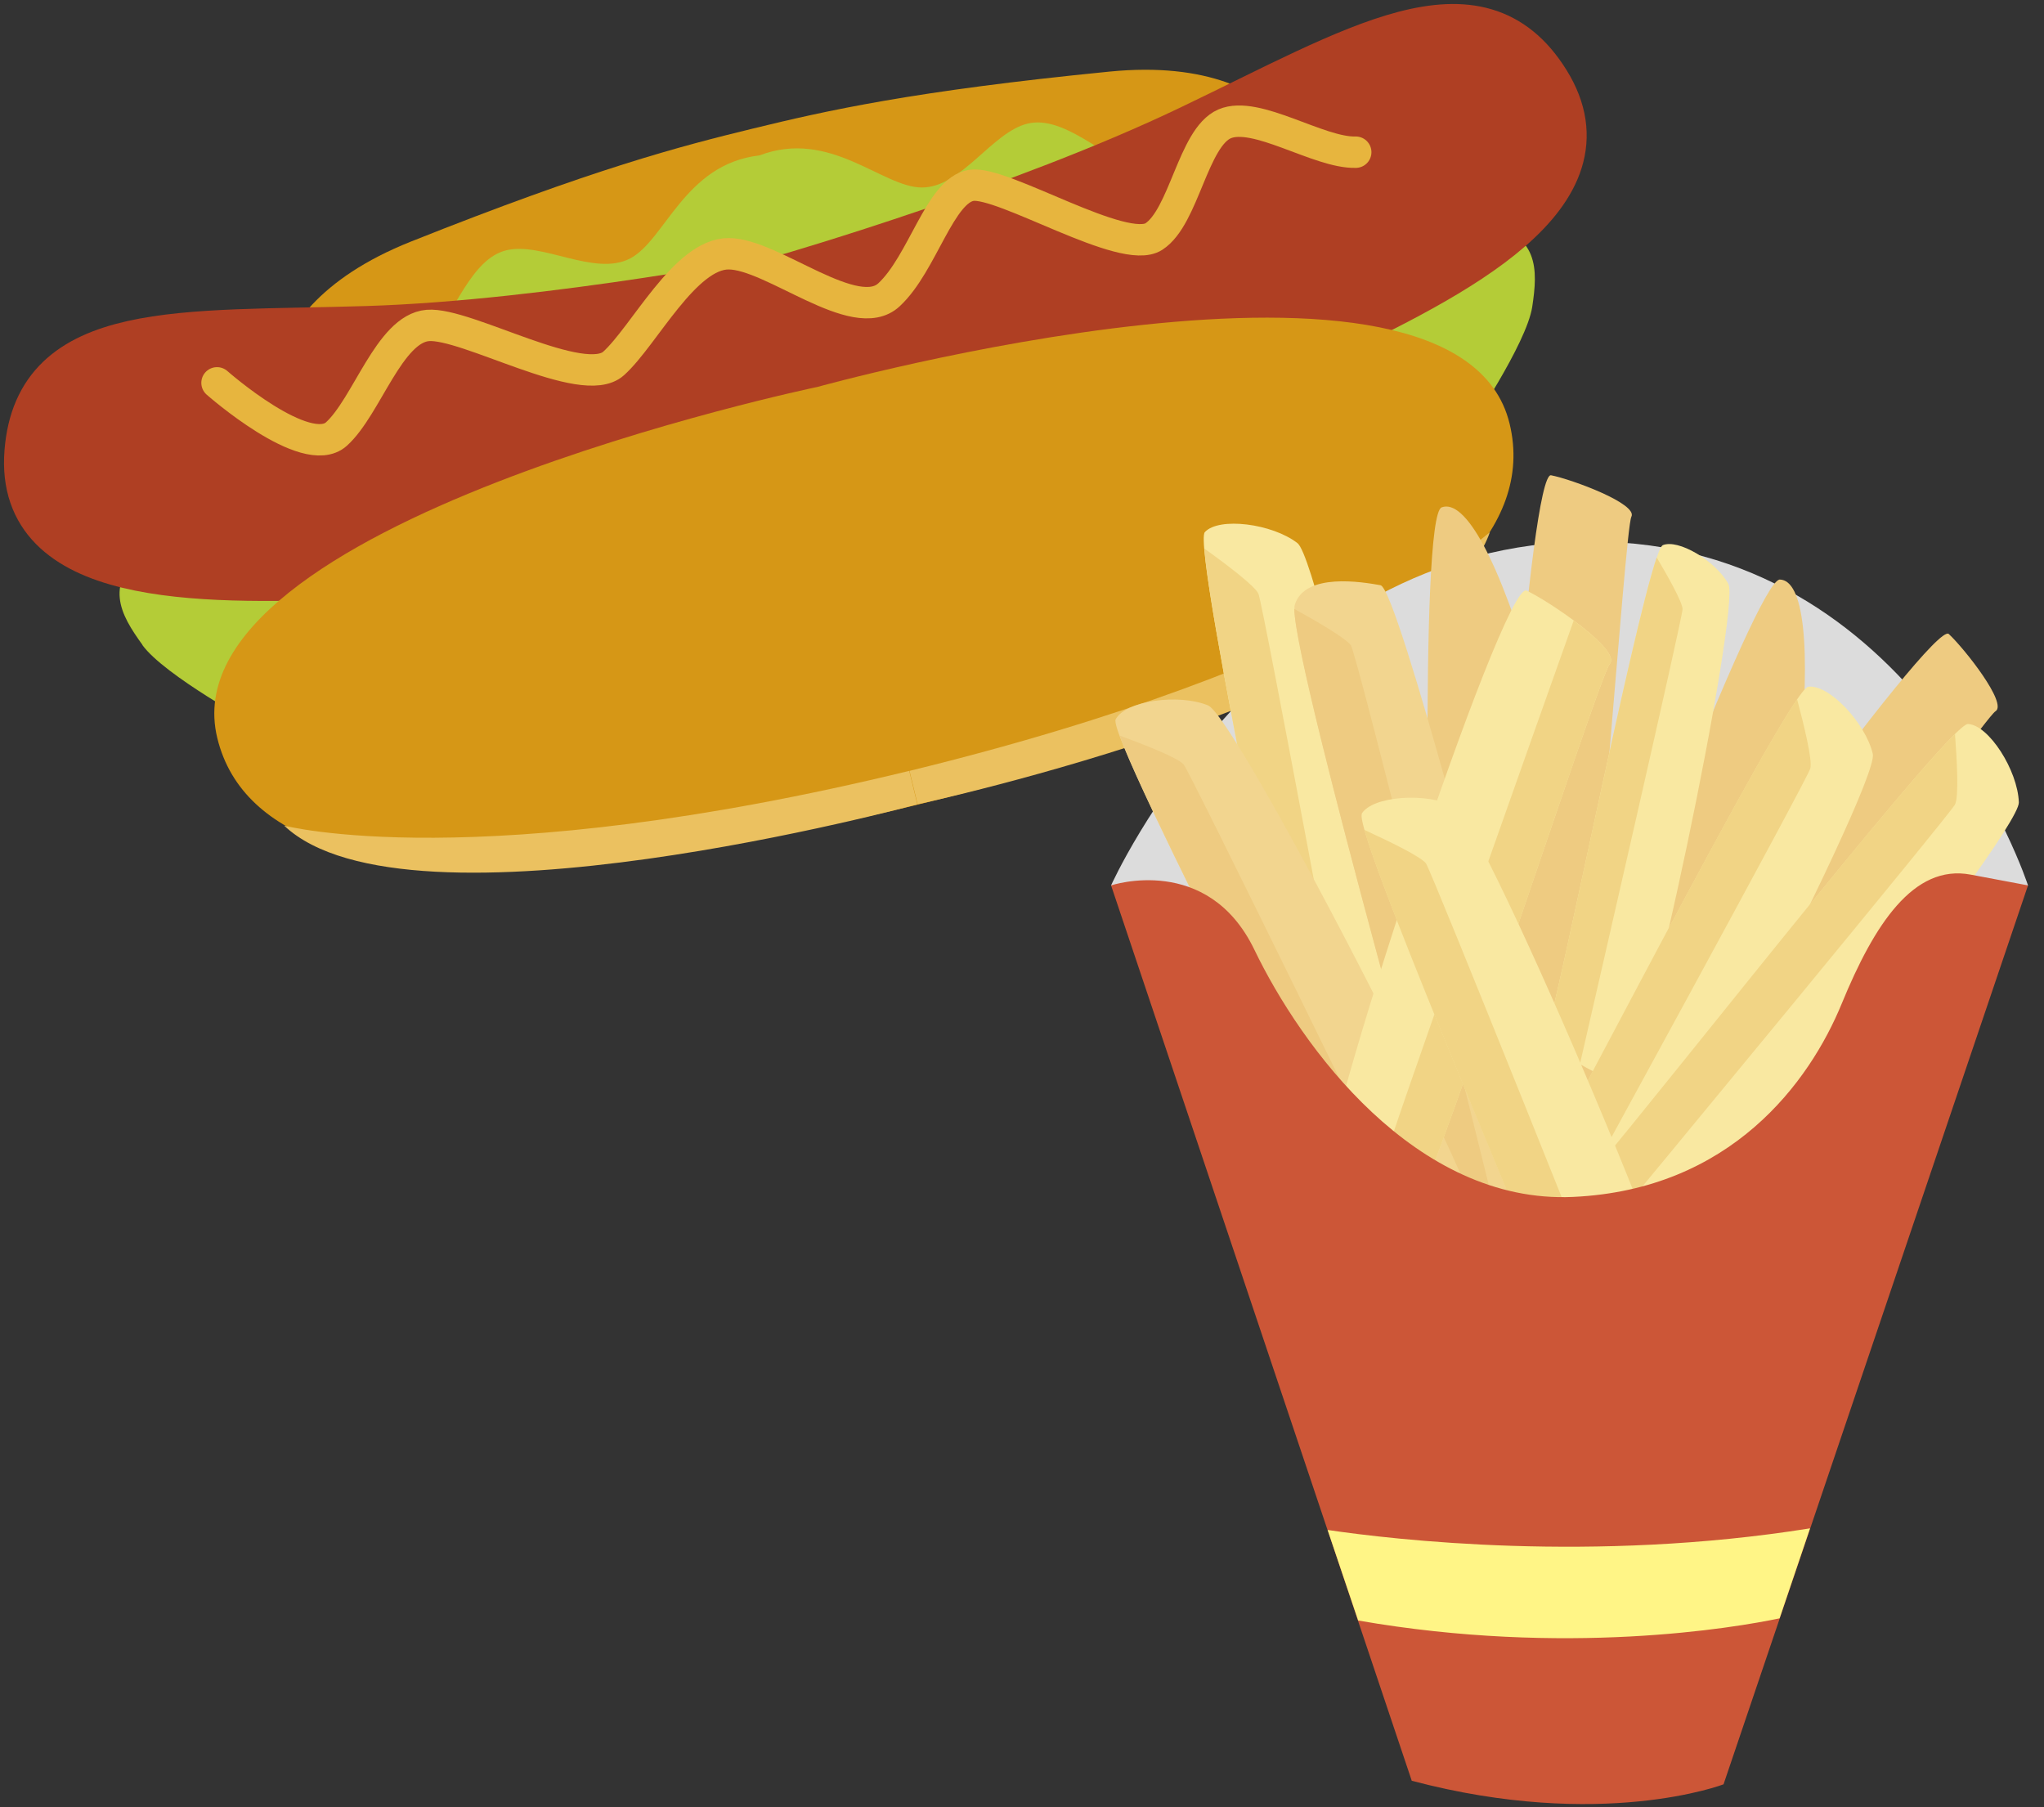 <svg width="69" height="61" viewBox="0 0 69 61" fill="none" xmlns="http://www.w3.org/2000/svg">
<rect x="0" y="0" width="69" height="61" fill="#333333" stroke="none"/>
<path d="M37.452 2.417C30.821 3.072 27.892 3.736 25.427 4.337C22.962 4.937 20.052 5.692 13.866 8.157C7.681 10.622 9.255 15.115 9.255 15.115L27.256 11.832L44.747 6.474C44.747 6.474 44.083 1.763 37.452 2.417Z" fill="#D69716"/>
<path d="M4.807 21.774C5.552 22.802 8.636 24.475 8.636 24.475L28.82 18.354L49.559 14.515C49.559 14.515 51.533 11.613 51.724 10.358C51.915 9.103 51.969 7.875 50.05 7.538C48.131 7.202 46.903 7.657 45.893 6.129C44.883 4.6 43.883 3.391 42.291 4.1C40.699 4.81 39.708 6.265 38.462 5.756C37.206 5.255 35.888 3.882 34.687 4.173C33.486 4.464 32.458 6.329 31.121 6.329C29.784 6.329 28.029 4.337 25.636 5.246C23.099 5.537 22.453 8.121 21.261 8.73C20.07 9.339 18.296 8.157 17.095 8.448C15.895 8.739 15.349 10.567 14.476 11.586C13.593 12.605 12.047 11.777 10.31 11.877C8.572 11.977 8.236 13.514 8.045 15.334C7.854 17.153 6.553 17.308 4.998 18.49C3.451 19.672 4.061 20.737 4.807 21.765V21.774Z" fill="#B4CC37"/>
<path d="M52.151 2.827C49.868 -0.857 45.82 1.735 40.181 4.428C34.541 7.129 26.673 9.412 26.673 9.412C26.673 9.412 18.633 11.004 12.384 11.195C6.135 11.386 1.35 10.949 1.014 15.27C0.677 19.591 6.644 19.536 11.738 19.363C16.831 19.19 28.238 15.843 28.238 15.843C28.238 15.843 39.908 13.578 44.511 11.386C49.113 9.194 54.434 6.511 52.151 2.827Z" fill="#AF3F23" stroke="#AF3F23" stroke-width="1.73" stroke-linecap="round" stroke-linejoin="round"/>
<path d="M27.556 13.069C27.556 13.069 5.571 17.662 7.335 24.912C9.091 32.125 25.545 28.486 30.985 27.159C36.424 25.84 52.715 21.51 50.959 14.297C49.195 7.047 27.565 13.069 27.565 13.069H27.556Z" fill="#D69716"/>
<path d="M30.976 27.149C30.976 27.149 13.775 31.825 9.591 27.868C9.591 27.868 16.067 29.578 30.694 26.021L30.967 27.149H30.976Z" fill="#EBC160"/>
<path d="M30.976 27.149C30.976 27.149 48.404 23.402 50.295 17.962C50.295 17.962 45.329 22.456 30.703 26.021L30.976 27.149Z" fill="#EBC160"/>
<path d="M7.326 12.923C7.326 12.923 10.328 15.57 11.356 14.652C12.384 13.724 13.139 11.095 14.439 10.986C15.74 10.877 19.688 13.196 20.715 12.268C21.743 11.341 23.126 8.557 24.599 8.566C26.073 8.566 28.875 11.013 30.012 9.949C31.148 8.894 31.731 6.411 32.795 6.256C33.859 6.101 37.943 8.648 38.953 7.984C39.972 7.32 40.272 4.646 41.336 4.182C42.4 3.718 44.52 5.174 45.766 5.137" stroke="#E7B53E" stroke-width="1.06" stroke-linecap="round" stroke-linejoin="round"/>
<path d="M37.507 29.887C37.507 29.887 42.7 18.281 53.706 18.281C64.713 18.281 68.46 29.887 68.46 29.887L59.273 41.976L47.548 42.094L37.516 29.887H37.507Z" fill="#DCDCDC"/>
<path d="M53.325 34.162C52.833 34.462 51.478 33.871 50.96 33.162C50.441 32.452 51.66 15.907 52.36 16.043C53.061 16.18 55.298 17.007 55.071 17.444C54.843 17.881 53.807 33.862 53.315 34.162H53.325Z" fill="#EECB81"/>
<path d="M57.108 37.337C56.535 37.337 55.689 36.127 55.617 35.245C55.544 34.362 65.258 20.919 65.786 21.401C66.314 21.892 67.787 23.757 67.36 24.011C66.941 24.266 57.681 37.328 57.108 37.328V37.337Z" fill="#EECB81"/>
<path d="M56.481 35.727C56.481 35.727 60.283 30.224 60.729 25.958C61.165 21.692 60.865 19.581 60.083 19.563C59.3 19.545 53.879 34.035 53.879 34.035C53.879 34.035 52.797 36.554 53.797 37.155C54.789 37.755 55.98 36.554 56.481 35.727Z" fill="#EECB81"/>
<path d="M56.117 18.408C56.645 18.172 57.918 18.936 58.345 19.709C58.773 20.482 55.407 36.818 54.725 36.591C54.043 36.354 51.924 35.254 52.206 34.844C52.488 34.435 55.599 18.645 56.126 18.408H56.117Z" fill="#F9E8A1"/>
<path d="M56.799 20.564C56.799 20.327 56.281 19.418 55.926 18.817C55.071 21.328 52.46 34.471 52.206 34.844C52.051 35.072 52.651 35.527 53.334 35.918C53.87 33.58 56.79 20.882 56.799 20.564Z" fill="#F1D485"/>
<path d="M51.551 34.617C51.551 34.617 53.124 27.631 51.86 23.22C50.596 18.808 49.45 16.835 48.667 17.126C47.885 17.417 48.294 33.971 48.294 33.971C48.294 33.971 48.231 36.9 49.459 37.1C50.687 37.3 51.378 35.636 51.551 34.608V34.617Z" fill="#EECB81"/>
<path d="M61.029 23.183C61.729 23.074 62.975 24.402 63.221 25.448C63.467 26.503 54.098 44.586 53.379 44.095C52.651 43.595 50.523 41.594 50.996 41.203C51.46 40.821 60.347 23.284 61.038 23.183H61.029Z" fill="#F9E8A1"/>
<path d="M61.111 25.94C61.193 25.667 60.883 24.421 60.665 23.602C58.828 26.267 51.414 40.857 50.987 41.212C50.723 41.43 51.287 42.167 51.96 42.849C53.37 40.275 61.002 26.322 61.111 25.94Z" fill="#F1D485"/>
<path d="M66.432 24.439C67.132 24.466 68.115 26.003 68.151 27.086C68.187 28.168 55.571 44.159 54.962 43.531C54.343 42.904 52.633 40.529 53.161 40.238C53.688 39.947 65.731 24.412 66.432 24.439Z" fill="#F9E8A1"/>
<path d="M65.995 27.158C66.132 26.904 66.059 25.621 65.995 24.775C63.685 27.04 53.643 39.965 53.161 40.238C52.861 40.402 53.279 41.23 53.806 42.03C55.68 39.765 65.804 27.513 65.995 27.158Z" fill="#F1D485"/>
<path d="M40.672 17.962C41.145 17.444 42.946 17.671 43.801 18.335C44.656 18.999 48.831 38.938 47.949 39.001C47.075 39.074 44.156 38.865 44.274 38.274C44.392 37.682 40.199 18.481 40.672 17.962Z" fill="#F9E8A1"/>
<path d="M42.482 20.045C42.373 19.782 41.345 19.008 40.654 18.517C40.908 21.746 44.383 37.737 44.283 38.274C44.219 38.61 45.12 38.819 46.075 38.928C45.538 36.045 42.637 20.409 42.482 20.045Z" fill="#F1D485"/>
<path d="M50.859 34.062C50.859 34.062 47.203 19.863 46.602 19.754C45.993 19.645 44.056 19.318 43.71 20.409C43.364 21.501 49.322 42.431 49.322 42.431C49.322 42.431 50.896 42.64 51.378 42.394C51.86 42.139 52.451 41.53 50.859 34.062Z" fill="#F2D58F"/>
<path d="M45.602 21.783C45.438 21.546 44.392 20.937 43.692 20.555C43.701 22.701 49.322 42.431 49.322 42.431C49.322 42.431 50.223 42.549 50.878 42.503C49.986 38.892 45.82 22.11 45.602 21.783Z" fill="#EECB81"/>
<path d="M37.661 24.284C37.98 23.657 39.781 23.402 40.781 23.811C41.782 24.221 51.123 42.322 50.295 42.622C49.468 42.922 46.603 43.504 46.557 42.895C46.512 42.294 37.343 24.912 37.661 24.284Z" fill="#F2D58F"/>
<path d="M39.962 25.812C39.79 25.585 38.589 25.121 37.798 24.83C38.907 27.868 46.53 42.358 46.566 42.904C46.593 43.24 47.512 43.213 48.467 43.058C47.185 40.42 40.208 26.131 39.962 25.812Z" fill="#EECB81"/>
<path d="M47.285 41.794C46.612 42.012 45.175 40.902 44.765 39.902C44.356 38.901 50.741 19.554 51.533 19.936C52.324 20.309 54.743 21.956 54.343 22.41C53.943 22.865 47.949 41.585 47.276 41.794H47.285Z" fill="#F9E8A1"/>
<path d="M46.766 39.092C46.73 39.374 47.23 40.557 47.576 41.33C48.968 38.41 53.979 22.829 54.343 22.41C54.571 22.156 53.898 21.519 53.124 20.946C52.142 23.711 46.812 38.692 46.766 39.092Z" fill="#F1D485"/>
<path d="M45.966 27.468C46.33 26.867 48.14 26.74 49.113 27.222C50.077 27.704 58.063 46.442 57.218 46.687C56.372 46.933 53.47 47.297 53.47 46.687C53.47 46.078 45.611 28.068 45.975 27.468H45.966Z" fill="#F9E8A1"/>
<path d="M48.149 29.16C47.994 28.923 46.83 28.368 46.057 28.014C46.939 31.124 53.461 46.133 53.461 46.688C53.461 47.033 54.389 47.06 55.344 46.979C54.261 44.25 48.358 29.487 48.14 29.151L48.149 29.16Z" fill="#F1D485"/>
<path d="M47.658 60.113L37.507 29.887C37.507 29.887 40.772 28.796 42.346 32.061C43.919 35.327 47.785 40.648 53.106 40.402C58.427 40.157 61.083 36.536 62.175 33.871C63.266 31.215 64.594 29.159 66.523 29.523L68.46 29.887L58.182 60.231C58.182 60.231 54.07 61.805 47.667 60.113H47.658Z" fill="#CC5637"/>
<path d="M44.82 51.654L45.848 54.701C52.842 55.92 58.555 54.947 60.074 54.628L61.102 51.59C53.761 52.764 47.048 51.972 44.82 51.645V51.654Z" fill="#FFF586"/>
</svg>
